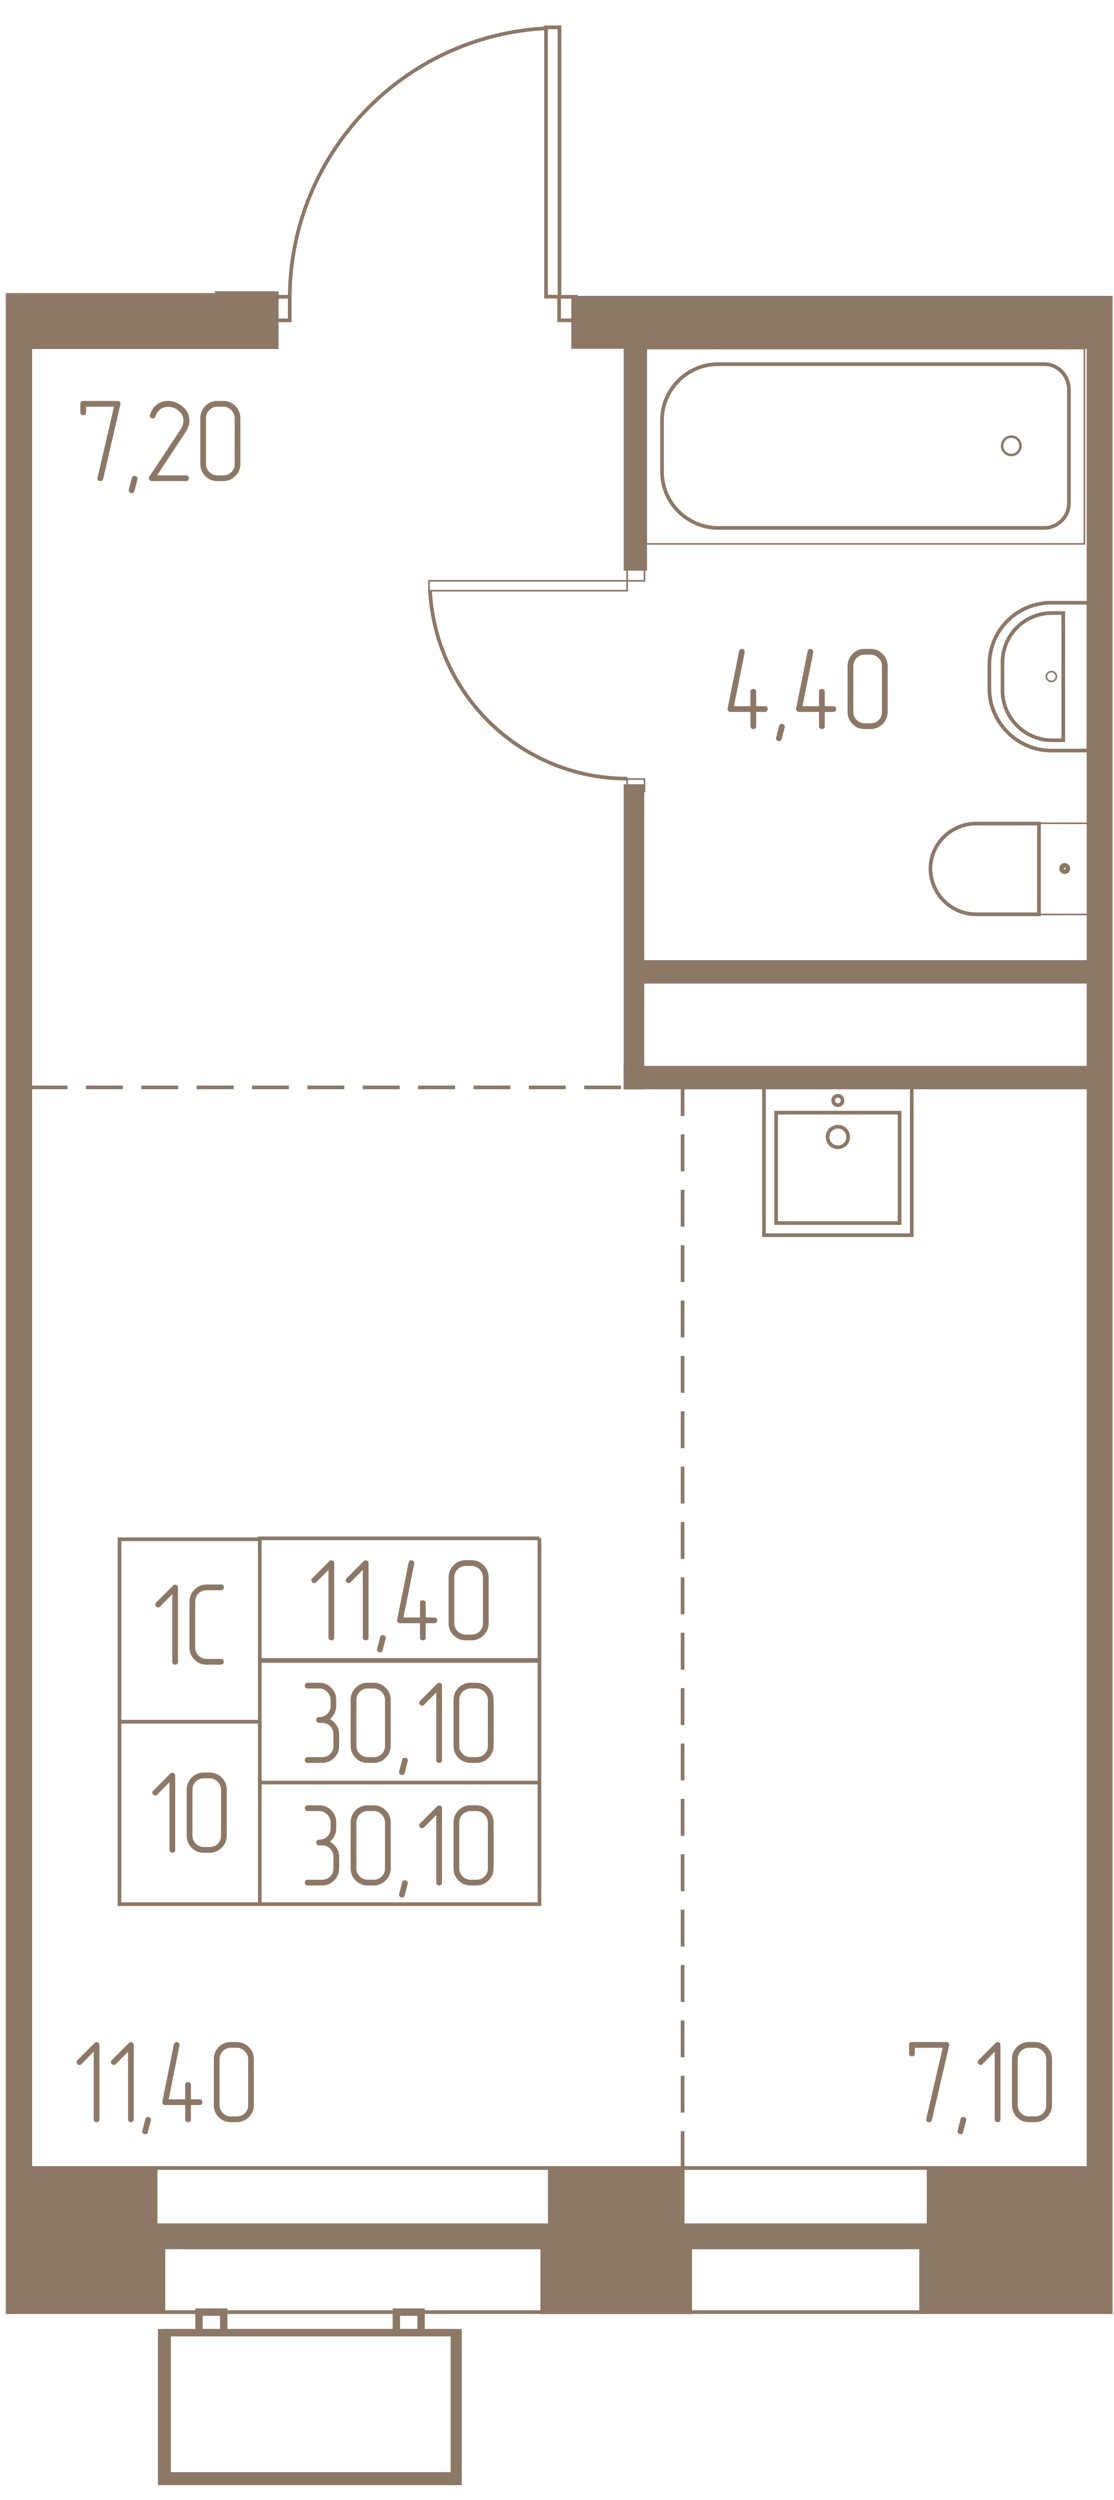 <svg width="570.5" height="1280" viewBox="0 0 1141 2560" fill="none" xmlns="http://www.w3.org/2000/svg"><mask id="a" style="mask-type:luminance" maskUnits="userSpaceOnUse" x="5" y="5" width="1135" height="2551"><path d="M1139.83 5H5.5v2550.33h1134.33V5z" fill="#fff"/></mask><g mask="url(#a)"><mask id="b" style="mask-type:luminance" maskUnits="userSpaceOnUse" x="5" y="5" width="1135" height="2551"><path d="M5.506 2555.33H1139.84V300.078H642.607V5H220.11v295.078H5.506V2555.33z" fill="#fff"/></mask><g mask="url(#b)"><path d="M4920.3-4282.28h-7331v6502.29h7331v-6502.29z" stroke="#8D7866" stroke-width="3.78"/><path d="M4989.28-4352.21h-7468.96v6642.16h7468.96v-6642.16z" stroke="#8D7866" stroke-width="26.46"/><path d="M283.451 300.082H-220.6v55.446h504.051v-55.446z" fill="#8D7866" stroke="#8D7866" stroke-width="3.78"/><path d="M31.001 311.578h-50.405V2266.37H31V311.578zM1165.34 329.781h-50.41V2255.01h50.41V329.781z" fill="#8D7866" stroke="#8D7866" stroke-width="3.78"/><path d="M1719.65 304.871H587.039v50.406H1719.65v-50.406zM660.858 355.645h-20.165v226.823h20.165V355.645zM657.968 804.977h-17.275v308.733h17.275V804.977z" fill="#8D7866" stroke="#8D7866" stroke-width="3.78"/><path d="M1638.71 1093.35H640.693v20.15h998.017v-20.15zM1630.03 985.09H660.811v20.17h969.219v-20.17zM159.375 2220.01h-330.154v75.61h330.154v-75.61zM167.337 2295.7h-345.778v71.82h345.778v-71.82zM699.189 2220.01H563.09v75.61h136.099v-75.61zM706.892 2295.7h-151.47v72.08h151.47v-72.08zM1319.06 2220.01H951.1v75.61h367.96v-75.61zM1327.02 2295.7H943.438v71.82h383.582v-71.82z" fill="#8D7866" stroke="#8D7866" stroke-width="3.78"/><path d="M439.375 604.893v-10.151H642.35v10.151H439.375zM642.354 594.748v-12.686h17.756v12.686h-17.756zM642.354 810.412v-12.685h17.756v12.685h-17.756z" stroke="#8D7866" stroke-width="1.7"/><path d="M642.601 797.31c-108.257 0-196.397-85.266-202.144-192.568M573.051 27.992h-13.789V303.77h13.789V27.992zM589.908 303.91H572.67v24.125h17.238V303.91zM296.745 303.91h-17.237v24.125h17.237V303.91zM296.75 303.913c.954-146.581 115.924-267.293 262.505-274.96" stroke="#8D7866" stroke-width="3.78"/><path d="M1110.71 356.91v200.026H661.285V356.91h449.425z" stroke="#8D7866" stroke-width="1.65"/><path d="M1094.81 515.646V398.763c0-14.369-11.5-25.865-24.91-25.865H735.535c-31.617 0-57.482 25.865-57.482 57.482v52.694c0 31.618 25.865 57.482 57.482 57.482H1069.9c13.41 0 24.91-11.495 24.91-24.91z" stroke="#8D7866" stroke-width="3.78"/><path d="M1026.37 456.538c0-5.201 4.22-9.417 9.42-9.417s9.42 4.216 9.42 9.417-4.22 9.417-9.42 9.417-9.42-4.216-9.42-9.417z" stroke="#8D7866" stroke-width="2.54"/><path d="M1114.92 617.191v151.375h-38.32c-34.48 0-63.23-28.743-63.23-63.229v-24.91c0-35.446 28.75-63.23 63.23-63.23l38.32-.006z" stroke="#8D7866" stroke-width="3.78"/><path d="M1089.06 627.733v130.294h-11.5c-27.78 0-50.78-22.996-50.78-50.78v-28.744c0-28.744 23-50.78 50.78-50.78l11.5.01z" stroke="#8D7866" stroke-width="3.78"/><path d="M1071.72 692.727a5.136 5.136 0 0 0 10.27 0 5.136 5.136 0 0 0-10.27 0zM1114.8 843.016v93.387h-50.79v-93.387h50.79z" stroke="#8D7866" stroke-width="1.69"/><path d="M1064.15 843.297v92.933h-64.19c-25.864 0-46.946-21.077-46.946-46.946 0-24.911 21.076-45.987 46.946-45.987h64.19z" stroke="#8D7866" stroke-width="3.78"/><path d="M1087.31 889.339a3.218 3.218 0 0 1 3.22-3.218 3.218 3.218 0 1 1 0 6.436 3.218 3.218 0 0 1-3.22-3.218z" stroke="#8D7866" stroke-width="4.74"/><path d="M921.406 1139.33H794.941v113.05h126.465v-113.05z" stroke="#8D7866" stroke-width="3.78"/><path d="M933.861 1113.46H782.486v151.38h151.375v-151.38z" stroke="#8D7866" stroke-width="3.78"/><path d="M858.173 1174.78c5.818 0 10.535-4.72 10.535-10.54 0-5.81-4.717-10.53-10.535-10.53-5.819 0-10.536 4.72-10.536 10.53 0 5.82 4.717 10.54 10.536 10.54zM858.171 1131.67a4.793 4.793 0 0 0 4.788-4.79c0-2.65-2.144-4.79-4.788-4.79a4.786 4.786 0 0 0-4.788 4.79c0 2.64 2.143 4.79 4.788 4.79z" stroke="#8D7866" stroke-width="3.78"/><path d="M31.371 1113.47H640.69M699.129 2220.01V1113.47" stroke="#8D7866" stroke-width="3.78" stroke-dasharray="37.8 18.9"/><path d="M5065.92-4429.82h-7626.08v6797.38h7626.08v-6797.38z" stroke="#8D7866" stroke-width="3.78"/><path d="M465.373 2388.63H171.25v146.58h294.123v-146.58z" stroke="#8D7866" stroke-width="7.56"/><path d="M469.2 2388.63H165.496v152.33H469.2v-152.33zM229.149 2367.56h-25.327v21.02h25.327v-21.02zM431.292 2367.56h-25.327v21.03h25.327v-21.03z" stroke="#8D7866" stroke-width="7.56"/><path d="M266.091 1576.2H122.383v186.83h143.708V1576.2zM266.091 1763.03H122.383v186.82h143.708v-186.82zM552.548 1700.75H266.092v124.55h286.456v-124.55zM552.548 1575.25H266.092v124.54h286.456v-124.54zM552.548 1825.3H266.092v124.54h286.456V1825.3z" stroke="#8D7866" stroke-width="3.78"/><path d="M342.32 1676.79v-76.2c0-.88-.301-1.58-.902-2.1a3.115 3.115 0 0 0-2.104-.78c-.796 0-1.44.28-1.919.84l-17.518 17.52c-.643.64-.959 1.32-.959 2.04 0 .8.3 1.5.901 2.1.602.6 1.303.9 2.104.9.717 0 1.398-.32 2.036-.96l12.481-12.6v69.24c0 .88.301 1.58.902 2.1.596.52 1.302.78 2.099.78.801 0 1.481-.24 2.04-.72.559-.48.839-1.2.839-2.16zM377.48 1676.79v-76.2c0-.88-.301-1.58-.902-2.1a3.115 3.115 0 0 0-2.104-.78c-.796 0-1.439.28-1.919.84l-17.517 17.52c-.644.64-.96 1.32-.96 2.04 0 .8.3 1.5.902 2.1.601.6 1.302.9 2.103.9.718 0 1.398-.32 2.036-.96l12.481-12.6v69.24c0 .88.301 1.58.902 2.1.596.52 1.302.78 2.099.78.801 0 1.481-.24 2.04-.72.559-.48.839-1.2.839-2.16zM395.003 1678.11l-3 11.52c-.401 1.61-1.318 2.4-2.758 2.4-.801 0-1.518-.28-2.162-.83-.638-.56-.96-1.24-.96-2.04 0-.32.043-.6.122-.84l3-11.65c.317-1.52 1.239-2.27 2.758-2.27.881 0 1.619.25 2.22.78.601.52.902 1.18.902 1.98 0 .4-.043.71-.122.95zM436.045 1656.28v-14.77c0-.96-.301-1.67-.902-2.15s-1.26-.73-1.983-.73c-1.998 0-3 .96-3 2.88v14.77h-16.921l11.042-55.09v-.72c0-.79-.301-1.47-.902-2.03a2.946 2.946 0 0 0-2.099-.85c-1.439 0-2.362.8-2.763 2.4l-11.759 58.57v.71c0 .8.279 1.48.838 2.04.559.56 1.24.84 2.041.84h20.518v14.64c0 .89.3 1.59.901 2.11.602.52 1.303.78 2.104.78.802 0 1.482-.24 2.041-.72.559-.48.839-1.2.839-2.16v-14.64h8.879c.876 0 1.582-.3 2.099-.91.522-.6.781-1.3.781-2.09 0-1.92-.96-2.88-2.88-2.88h-8.874zM500.492 1662.15v-46.92c0-4.96-1.719-9.12-5.162-12.48-3.438-3.44-7.599-5.16-12.482-5.16h-5.879c-4.878 0-9.038 1.72-12.482 5.16-3.359 3.52-5.036 7.68-5.036 12.48v46.92c0 4.88 1.719 9.04 5.157 12.48 3.359 3.36 7.478 5.04 12.361 5.04h5.879c4.878 0 9.038-1.71 12.482-5.15 3.443-3.44 5.162-7.56 5.162-12.37zm-5.88 0c0 3.36-1.123 6.14-3.359 8.34-2.241 2.2-5.041 3.3-8.4 3.3h-5.879c-1.598 0-3.101-.3-4.498-.9a11.687 11.687 0 0 1-3.718-2.52 11.582 11.582 0 0 1-2.52-3.72c-.601-1.39-.902-2.9-.902-4.5v-46.92c0-1.68.301-3.22.902-4.62.596-1.4 1.439-2.64 2.52-3.72a11.687 11.687 0 0 1 3.718-2.52c1.397-.6 2.9-.9 4.498-.9h5.879c1.683 0 3.222.32 4.625.96 1.397.64 2.637 1.5 3.718 2.58a11.79 11.79 0 0 1 2.52 3.72c.596 1.4.902 2.9.902 4.5l-.006 46.92zM337.901 1760.3a17.332 17.332 0 0 0 4.799-6.06c1.117-2.37 1.676-4.91 1.676-7.62v-5.88c0-4.96-1.719-9.16-5.157-12.61-3.359-3.35-7.477-5.04-12.365-5.04h-11.759c-.881 0-1.582.3-2.104.9-.517.61-.78 1.31-.78 2.11 0 .8.258 1.48.78 2.04s1.223.84 2.104.84h11.759c1.603 0 3.1.3 4.503.9 1.403.6 2.642 1.44 3.718 2.52a12.709 12.709 0 0 1 2.583 3.72c.639 1.4.96 2.94.96 4.62v5.88c0 3.36-1.118 6.14-3.359 8.34-2.241 2.2-5.041 3.3-8.4 3.3-.96 0-1.698.3-2.22.9-.522.6-.78 1.3-.78 2.11 0 .8.279 1.48.838 2.04.559.55 1.282.83 2.157.83h2.879c3.359 0 6.159 1.13 8.4 3.36 2.241 2.24 3.359 5.04 3.359 8.4v11.76c0 3.36-1.118 6.15-3.359 8.34-2.241 2.2-5.041 3.31-8.4 3.31h-14.638c-.881 0-1.582.3-2.104.9-.517.6-.78 1.3-.78 2.1s.258 1.48.78 2.04 1.223.84 2.104.84h14.638c4.799 0 8.959-1.68 12.481-5.04 3.439-3.44 5.158-7.6 5.158-12.48v-11.76c0-3.36-.881-6.42-2.642-9.18-1.756-2.76-4.039-4.91-6.84-6.42l.011-.01zM400.182 1787.65v-46.92c0-4.96-1.719-9.12-5.163-12.48-3.438-3.44-7.598-5.16-12.481-5.16h-5.88c-4.877 0-9.038 1.72-12.481 5.16-3.359 3.52-5.036 7.68-5.036 12.48v46.92c0 4.88 1.719 9.04 5.157 12.48 3.359 3.36 7.477 5.04 12.36 5.04h5.88c4.877 0 9.038-1.72 12.481-5.15 3.444-3.44 5.163-7.57 5.163-12.37zm-5.88 0c0 3.36-1.123 6.14-3.359 8.34-2.241 2.2-5.041 3.3-8.4 3.3h-5.879c-1.598 0-3.101-.3-4.498-.9a11.687 11.687 0 0 1-3.718-2.52 11.566 11.566 0 0 1-2.52-3.72c-.602-1.39-.902-2.9-.902-4.5v-46.92c0-1.68.3-3.22.902-4.62.595-1.4 1.439-2.64 2.52-3.72a11.687 11.687 0 0 1 3.718-2.52c1.397-.6 2.9-.9 4.498-.9h5.879c1.682 0 3.222.32 4.625.96 1.397.63 2.636 1.5 3.717 2.58a11.777 11.777 0 0 1 2.521 3.72c.596 1.4.901 2.9.901 4.5l-.005 46.92zM417.583 1803.61l-3.001 11.52c-.4 1.61-1.318 2.4-2.758 2.4-.801 0-1.518-.28-2.161-.83-.639-.56-.96-1.24-.96-2.05 0-.31.042-.59.121-.83l3-11.65c.317-1.52 1.24-2.27 2.758-2.27.881 0 1.619.25 2.22.78.601.52.902 1.18.902 1.98 0 .4-.042.72-.121.96v-.01zM452.744 1802.3v-76.21c0-.88-.301-1.58-.902-2.1a3.115 3.115 0 0 0-2.104-.78c-.796 0-1.439.28-1.919.84l-17.517 17.52c-.644.64-.96 1.32-.96 2.04 0 .8.3 1.5.902 2.1.601.6 1.302.9 2.104.9.717 0 1.397-.32 2.035-.96l12.481-12.6v69.24c0 .88.301 1.58.902 2.1.596.52 1.303.78 2.099.78.801 0 1.482-.24 2.04-.72.559-.48.839-1.2.839-2.15zM505.549 1787.65v-46.92c0-4.96-1.719-9.12-5.163-12.48-3.438-3.44-7.598-5.16-12.481-5.16h-5.88c-4.877 0-9.038 1.72-12.481 5.16-3.359 3.52-5.036 7.68-5.036 12.48v46.92c0 4.88 1.719 9.04 5.157 12.48 3.359 3.36 7.478 5.04 12.36 5.04h5.88c4.878 0 9.038-1.72 12.481-5.15 3.444-3.44 5.163-7.57 5.163-12.37zm-5.88 0c0 3.36-1.123 6.14-3.359 8.34-2.241 2.2-5.041 3.3-8.4 3.3h-5.879c-1.598 0-3.101-.3-4.498-.9a11.687 11.687 0 0 1-3.718-2.52 11.582 11.582 0 0 1-2.52-3.72c-.601-1.39-.902-2.9-.902-4.5v-46.92c0-1.68.301-3.22.902-4.62.596-1.4 1.439-2.64 2.52-3.72a11.687 11.687 0 0 1 3.718-2.52c1.397-.6 2.9-.9 4.498-.9h5.879c1.682 0 3.222.32 4.625.96 1.397.63 2.636 1.5 3.717 2.58a11.777 11.777 0 0 1 2.521 3.72c.596 1.4.902 2.9.902 4.5l-.006 46.92zM337.901 1885.8c2.078-1.68 3.675-3.7 4.799-6.06 1.117-2.36 1.676-4.9 1.676-7.62v-5.88c0-4.96-1.719-9.16-5.157-12.6-3.359-3.36-7.477-5.04-12.365-5.04h-11.759c-.881 0-1.582.3-2.104.9-.517.6-.78 1.3-.78 2.1s.258 1.48.78 2.04 1.223.84 2.104.84h11.759c1.603 0 3.1.3 4.503.9 1.403.61 2.642 1.44 3.718 2.52a12.842 12.842 0 0 1 2.583 3.72c.639 1.4.96 2.94.96 4.63v5.88c0 3.36-1.118 6.13-3.359 8.33-2.241 2.2-5.041 3.3-8.4 3.3-.96 0-1.698.3-2.22.91-.522.6-.78 1.3-.78 2.1s.279 1.48.838 2.04c.559.56 1.282.84 2.157.84h2.879c3.359 0 6.159 1.12 8.4 3.36 2.241 2.24 3.359 5.04 3.359 8.4v11.76c0 3.36-1.118 6.14-3.359 8.34-2.241 2.2-5.041 3.3-8.4 3.3h-14.638c-.881 0-1.582.3-2.104.9-.517.6-.78 1.3-.78 2.11 0 .8.258 1.48.78 2.04.522.55 1.223.83 2.104.83h14.638c4.799 0 8.959-1.68 12.481-5.04 3.439-3.43 5.158-7.6 5.158-12.48v-11.76c0-3.36-.881-6.42-2.642-9.18-1.756-2.76-4.039-4.9-6.84-6.42l.011-.01zM400.182 1913.16v-46.92c0-4.96-1.719-9.12-5.163-12.48-3.438-3.44-7.598-5.16-12.481-5.16h-5.88c-4.877 0-9.038 1.72-12.481 5.16-3.359 3.52-5.036 7.68-5.036 12.48v46.92c0 4.88 1.719 9.04 5.157 12.48 3.359 3.36 7.477 5.04 12.36 5.04h5.88c4.877 0 9.038-1.72 12.481-5.15 3.444-3.44 5.163-7.56 5.163-12.37zm-5.88 0c0 3.36-1.123 6.14-3.359 8.34-2.241 2.2-5.041 3.3-8.4 3.3h-5.879c-1.598 0-3.101-.3-4.498-.9a11.687 11.687 0 0 1-3.718-2.52 11.566 11.566 0 0 1-2.52-3.72c-.602-1.39-.902-2.9-.902-4.5v-46.92c0-1.68.3-3.22.902-4.62.595-1.4 1.439-2.64 2.52-3.72a11.687 11.687 0 0 1 3.718-2.52c1.397-.6 2.9-.9 4.498-.9h5.879c1.682 0 3.222.32 4.625.96 1.397.63 2.636 1.5 3.717 2.58a11.777 11.777 0 0 1 2.521 3.72c.596 1.4.901 2.9.901 4.5l-.005 46.92zM417.583 1929.12l-3.001 11.52c-.4 1.61-1.318 2.4-2.758 2.4-.801 0-1.518-.28-2.161-.83-.639-.56-.96-1.24-.96-2.05 0-.31.042-.59.121-.83l3-11.65c.317-1.52 1.24-2.27 2.758-2.27.881 0 1.619.25 2.22.78.601.52.902 1.18.902 1.98 0 .4-.042.71-.121.95zM452.744 1927.8v-76.2c0-.88-.301-1.58-.902-2.11a3.165 3.165 0 0 0-2.104-.78c-.796 0-1.439.28-1.919.84l-17.517 17.52c-.644.64-.96 1.32-.96 2.04 0 .8.3 1.51.902 2.1.601.6 1.302.91 2.104.91.717 0 1.397-.33 2.035-.96l12.481-12.61v69.24c0 .88.301 1.59.902 2.11.596.51 1.303.78 2.099.78.801 0 1.482-.24 2.04-.72.559-.48.839-1.2.839-2.16zM505.549 1913.16v-46.92c0-4.96-1.719-9.12-5.163-12.48-3.438-3.44-7.598-5.16-12.481-5.16h-5.88c-4.877 0-9.038 1.72-12.481 5.16-3.359 3.52-5.036 7.68-5.036 12.48v46.92c0 4.88 1.719 9.04 5.157 12.48 3.359 3.36 7.478 5.04 12.36 5.04h5.88c4.878 0 9.038-1.72 12.481-5.15 3.444-3.44 5.163-7.56 5.163-12.37zm-5.88 0c0 3.36-1.123 6.14-3.359 8.34-2.241 2.2-5.041 3.3-8.4 3.3h-5.879c-1.598 0-3.101-.3-4.498-.9a11.687 11.687 0 0 1-3.718-2.52 11.582 11.582 0 0 1-2.52-3.72c-.601-1.39-.902-2.9-.902-4.5v-46.92c0-1.68.301-3.22.902-4.62.596-1.4 1.439-2.64 2.52-3.72a11.687 11.687 0 0 1 3.718-2.52c1.397-.6 2.9-.9 4.498-.9h5.879c1.682 0 3.222.32 4.625.96 1.397.63 2.636 1.5 3.717 2.58a11.777 11.777 0 0 1 2.521 3.72c.596 1.4.902 2.9.902 4.5l-.006 46.92zM182.324 1701.7v-76.2c0-.88-.3-1.58-.901-2.1a3.117 3.117 0 0 0-2.104-.78c-.797 0-1.44.28-1.92.84l-17.517 17.52c-.643.64-.96 1.32-.96 2.04 0 .8.301 1.5.902 2.1.601.6 1.302.9 2.104.9.717 0 1.397-.32 2.035-.96l12.482-12.6v69.24c0 .88.3 1.58.902 2.1a3.15 3.15 0 0 0 2.098.78c.802 0 1.482-.24 2.041-.72.559-.48.838-1.2.838-2.16zM226.248 1704.58c.96 0 1.704-.3 2.22-.9.522-.6.781-1.26.781-1.98 0-2-1.002-3-3.001-3h-14.522c-1.677 0-3.222-.3-4.619-.9a11.687 11.687 0 0 1-3.718-2.52 11.691 11.691 0 0 1-2.52-3.72c-.601-1.4-.902-2.9-.902-4.5v-46.92c0-3.36 1.118-6.16 3.359-8.4 2.236-2.25 5.036-3.36 8.4-3.36h14.522c.96 0 1.704-.28 2.22-.84.522-.56.781-1.24.781-2.04 0-2-1.002-3-3.001-3h-14.522c-4.877 0-9.038 1.72-12.481 5.16-3.438 3.44-5.157 7.6-5.157 12.48v46.92c0 4.88 1.719 9.04 5.157 12.48 3.438 3.36 7.598 5.04 12.481 5.04h14.522zM179.455 1894.27v-76.2c0-.88-.301-1.59-.902-2.11a3.165 3.165 0 0 0-2.104-.78c-.796 0-1.44.28-1.919.84l-17.518 17.52c-.643.64-.959 1.32-.959 2.04 0 .8.3 1.51.901 2.1.602.6 1.303.9 2.104.9.717 0 1.398-.32 2.036-.96l12.481-12.6v69.24c0 .88.301 1.58.902 2.11.596.51 1.302.78 2.099.78.801 0 1.481-.25 2.04-.73.559-.48.839-1.19.839-2.15zM232.26 1879.63v-46.92c0-4.96-1.719-9.12-5.163-12.48-3.438-3.45-7.598-5.16-12.481-5.16h-5.88c-4.877 0-9.038 1.71-12.481 5.16-3.359 3.52-5.036 7.68-5.036 12.48v46.92c0 4.88 1.719 9.04 5.157 12.48 3.359 3.36 7.477 5.04 12.36 5.04h5.88c4.877 0 9.038-1.72 12.481-5.15 3.444-3.44 5.163-7.57 5.163-12.37zm-5.88 0c0 3.36-1.123 6.14-3.359 8.34-2.241 2.2-5.041 3.3-8.4 3.3h-5.879c-1.598 0-3.101-.3-4.498-.9a11.687 11.687 0 0 1-3.718-2.52 11.694 11.694 0 0 1-2.521-3.72c-.601-1.39-.901-2.9-.901-4.5v-46.92c0-1.68.3-3.22.901-4.62.596-1.4 1.44-2.64 2.521-3.72a11.687 11.687 0 0 1 3.718-2.52c1.397-.6 2.9-.9 4.498-.9h5.879c1.682 0 3.222.32 4.625.96 1.397.63 2.636 1.5 3.717 2.58a11.793 11.793 0 0 1 2.521 3.72c.595 1.39.901 2.9.901 4.5l-.005 46.92zM101.852 2170.19v-76.2c0-.88-.301-1.59-.902-2.11a3.169 3.169 0 0 0-2.104-.78c-.797 0-1.44.28-1.92.84l-17.517 17.52c-.643.64-.96 1.32-.96 2.04 0 .8.3 1.51.902 2.1.601.6 1.302.9 2.104.9.717 0 1.397-.32 2.035-.96l12.482-12.6v69.24c0 .88.3 1.58.901 2.11.596.51 1.303.78 2.1.78.8 0 1.481-.25 2.04-.73.559-.47.839-1.19.839-2.15zM137.011 2170.19v-76.2c0-.88-.3-1.59-.901-2.11a3.167 3.167 0 0 0-2.104-.78c-.796 0-1.44.28-1.92.84l-17.517 17.52c-.643.64-.96 1.32-.96 2.04 0 .8.301 1.51.902 2.1.601.6 1.303.9 2.104.9.717 0 1.397-.32 2.036-.96l12.481-12.6v69.24c0 .88.301 1.58.902 2.11.596.51 1.302.78 2.098.78.802 0 1.482-.25 2.041-.73.559-.47.838-1.19.838-2.15zM154.528 2171.51l-3.001 11.52c-.4 1.6-1.318 2.4-2.757 2.4-.802 0-1.519-.28-2.162-.84-.638-.56-.96-1.24-.96-2.04 0-.32.042-.6.121-.84l3.001-11.64c.316-1.52 1.239-2.28 2.757-2.28.881 0 1.619.26 2.22.78.602.52.902 1.18.902 1.98 0 .4-.042.72-.121.96zM195.574 2149.67v-14.77c0-.96-.301-1.68-.902-2.16-.601-.48-1.26-.72-1.983-.72-1.998 0-3 .96-3 2.88v14.77h-16.921l11.041-55.09v-.72c0-.8-.3-1.48-.901-2.03a2.946 2.946 0 0 0-2.099-.85c-1.439 0-2.362.8-2.763 2.4l-11.759 58.56v.72c0 .8.279 1.48.838 2.04.559.56 1.24.84 2.041.84h20.518v14.64c0 .88.3 1.59.901 2.11.602.51 1.303.78 2.104.78.802 0 1.482-.24 2.041-.72.559-.48.839-1.2.839-2.16v-14.64h8.879c.876 0 1.582-.31 2.099-.91.522-.6.781-1.3.781-2.1 0-1.91-.96-2.87-2.88-2.87h-8.874zM260.017 2155.55v-46.92c0-4.97-1.719-9.13-5.162-12.49-3.438-3.44-7.599-5.16-12.482-5.16h-5.879c-4.878 0-9.038 1.72-12.482 5.16-3.359 3.52-5.035 7.68-5.035 12.49v46.92c0 4.88 1.719 9.03 5.157 12.48 3.359 3.36 7.477 5.04 12.36 5.04h5.879c4.878 0 9.038-1.72 12.482-5.16 3.443-3.44 5.162-7.56 5.162-12.36zm-5.879 0c0 3.35-1.124 6.14-3.359 8.34-2.241 2.2-5.041 3.3-8.4 3.3h-5.88c-1.598 0-3.1-.3-4.498-.9a11.672 11.672 0 0 1-3.717-2.52 11.694 11.694 0 0 1-2.521-3.72c-.601-1.4-.902-2.9-.902-4.5v-46.92c0-1.69.301-3.23.902-4.63.596-1.4 1.44-2.64 2.521-3.72a11.672 11.672 0 0 1 3.717-2.52c1.398-.6 2.9-.9 4.498-.9h5.88c1.682 0 3.221.32 4.624.96 1.397.64 2.637 1.5 3.718 2.58a11.887 11.887 0 0 1 2.52 3.72c.596 1.4.902 2.9.902 4.51l-.005 46.92zM972.155 2094.58c.079-.24.116-.52.116-.84 0-.8-.279-1.46-.838-1.98-.559-.52-1.282-.78-2.157-.78h-35.282c-1.92 0-2.879 1-2.879 3v8.76c0 .88.279 1.58.838 2.1.559.52 1.239.78 2.041.78 1.998 0 3-.95 3-2.87v-5.88h28.559l-16.8 72.6c-.079.24-.121.52-.121.84 0 1.84 1.002 2.76 3 2.76 1.519 0 2.479-.76 2.879-2.28l17.644-76.2v-.01zM989.556 2171.51l-3 11.52c-.401 1.6-1.318 2.4-2.758 2.4-.801 0-1.519-.28-2.162-.84-.638-.56-.96-1.24-.96-2.04 0-.32.043-.6.122-.84l3-11.64c.316-1.52 1.239-2.28 2.758-2.28.881 0 1.619.26 2.22.78.601.52.902 1.18.902 1.98 0 .4-.043.72-.122.96zM1024.72 2170.19v-76.2c0-.88-.3-1.59-.9-2.11-.61-.51-1.31-.78-2.11-.78-.79 0-1.44.28-1.92.84l-17.51 17.52c-.65.64-.96 1.32-.96 2.04 0 .8.3 1.51.9 2.1.6.6 1.3.9 2.1.9.72 0 1.4-.32 2.04-.96l12.48-12.6v69.24c0 .88.3 1.58.9 2.11.6.51 1.3.78 2.1.78s1.48-.25 2.04-.73c.56-.47.84-1.19.84-2.15zM1077.52 2155.55v-46.92c0-4.97-1.72-9.13-5.17-12.49-3.43-3.44-7.59-5.16-12.48-5.16h-5.88c-4.87 0-9.03 1.72-12.48 5.16-3.36 3.52-5.03 7.68-5.03 12.49v46.92c0 4.88 1.72 9.03 5.15 12.48 3.36 3.36 7.48 5.04 12.36 5.04h5.88c4.88 0 9.04-1.72 12.48-5.16 3.45-3.44 5.17-7.56 5.17-12.36zm-5.88 0c0 3.35-1.13 6.14-3.36 8.34-2.24 2.2-5.04 3.3-8.4 3.3H1054c-1.6 0-3.1-.3-4.5-.9-1.4-.6-2.64-1.44-3.72-2.52a11.774 11.774 0 0 1-2.52-3.72c-.6-1.4-.9-2.9-.9-4.5v-46.92c0-1.69.3-3.23.9-4.63.6-1.4 1.44-2.64 2.52-3.72s2.32-1.92 3.72-2.52c1.4-.6 2.9-.9 4.5-.9h5.88c1.68 0 3.22.32 4.62.96 1.4.64 2.64 1.5 3.72 2.58 1.08 1.09 1.92 2.32 2.52 3.72.6 1.4.9 2.9.9 4.51v46.92zM123.321 414.172c.08-.243.116-.522.116-.839 0-.801-.279-1.46-.838-1.983-.559-.522-1.281-.78-2.157-.78H85.16c-1.92 0-2.879 1.002-2.879 3v8.759c0 .881.28 1.582.839 2.104.559.517 1.239.78 2.04.78 1.999 0 3-.959 3-2.879v-5.879h28.56l-16.8 72.6a2.713 2.713 0 0 0-.121.844c0 1.84 1.001 2.757 3 2.757 1.518 0 2.478-.759 2.879-2.278l17.643-76.206zM140.724 491.088l-3 11.522c-.401 1.603-1.319 2.399-2.758 2.399-.802 0-1.519-.279-2.162-.838-.638-.559-.96-1.239-.96-2.041a2.7 2.7 0 0 1 .121-.838l3.001-11.643c.316-1.519 1.239-2.278 2.758-2.278.88 0 1.618.258 2.219.78.602.522.902 1.181.902 1.983 0 .401-.042.716-.121.954zM190.406 492.656c.96 0 1.703-.3 2.22-.901.517-.601.78-1.261.78-1.983 0-1.998-1.002-3-3-3h-29.524l29.16-44.163c1.361-2.082 2.357-4.081 3-6 .638-1.92.96-3.876.96-5.88 0-5.679-2.32-10.478-6.96-14.401-4.477-3.839-9.481-5.758-15.002-5.758-4.156 0-7.72 1.081-10.684 3.243-3.438 2.315-5.995 5.88-7.677 10.678-.158.48-.238.844-.238 1.081 0 .881.301 1.582.902 2.104.601.517 1.34.78 2.22.78.564 0 1.081-.158 1.561-.479.48-.317.801-.797.96-1.44 1.281-3.438 3.121-5.996 5.521-7.678 2.235-1.518 4.798-2.278 7.677-2.278 3.997 0 7.599 1.398 10.8 4.198 3.2 2.721 4.798 6.037 4.798 9.961 0 3.042-.917 5.921-2.758 8.642l-32.16 48.718c-.322.322-.48.802-.48 1.44 0 .802.279 1.524.838 2.162.559.638 1.239.96 2.041.96l35.045-.006zM246.212 475.134v-46.92c0-4.962-1.719-9.123-5.162-12.482-3.438-3.443-7.599-5.162-12.482-5.162h-5.879c-4.878 0-9.038 1.719-12.482 5.162-3.359 3.518-5.035 7.678-5.035 12.482v46.92c0 4.883 1.719 9.038 5.157 12.481 3.359 3.359 7.477 5.041 12.36 5.041h5.879c4.878 0 9.038-1.719 12.482-5.157 3.443-3.438 5.162-7.561 5.162-12.365zm-5.879 0c0 3.359-1.123 6.143-3.359 8.342-2.241 2.199-5.041 3.301-8.4 3.301h-5.88c-1.598 0-3.1-.301-4.498-.902a11.683 11.683 0 0 1-3.717-2.52 11.664 11.664 0 0 1-2.521-3.718c-.601-1.397-.902-2.9-.902-4.503v-46.92c0-1.682.301-3.222.902-4.625a11.726 11.726 0 0 1 2.521-3.717 11.686 11.686 0 0 1 3.717-2.521c1.398-.601 2.9-.901 4.498-.901h5.88c1.682 0 3.222.321 4.624.959a12.648 12.648 0 0 1 3.718 2.584 11.799 11.799 0 0 1 2.52 3.718c.596 1.397.902 2.9.902 4.503l-.005 46.92zM774.529 723.133v-14.765c0-.959-.301-1.677-.902-2.156-.601-.48-1.26-.723-1.982-.723-1.999 0-3.001.96-3.001 2.879v14.765h-16.921l11.042-55.083v-.722c0-.797-.301-1.477-.902-2.036a2.964 2.964 0 0 0-2.099-.843c-1.439 0-2.362.801-2.763 2.399l-11.759 58.563v.717c0 .802.279 1.482.838 2.041.559.559 1.24.838 2.041.838h20.518v14.644c0 .88.3 1.582.901 2.104a3.14 3.14 0 0 0 2.105.78c.801 0 1.481-.243 2.04-.722.559-.48.839-1.197.839-2.157v-14.644h8.879c.876 0 1.582-.3 2.099-.901a3.105 3.105 0 0 0 .781-2.099c0-1.919-.96-2.879-2.88-2.879h-8.874zM803.691 744.967l-3 11.522c-.401 1.603-1.319 2.399-2.758 2.399-.802 0-1.519-.279-2.162-.838-.638-.559-.96-1.24-.96-2.041a2.7 2.7 0 0 1 .121-.838l3.001-11.643c.316-1.519 1.239-2.278 2.758-2.278.88 0 1.618.258 2.219.78.602.522.902 1.181.902 1.983 0 .4-.042.717-.121.954zM844.736 723.133v-14.765c0-.959-.301-1.677-.902-2.156-.601-.48-1.26-.723-1.983-.723-1.998 0-3 .96-3 2.879v14.765H821.93l11.042-55.083v-.722c0-.797-.301-1.477-.902-2.036a2.964 2.964 0 0 0-2.099-.843c-1.439 0-2.362.801-2.763 2.399l-11.759 58.563v.717c0 .802.279 1.482.838 2.041.559.559 1.24.838 2.041.838h20.518v14.644c0 .88.3 1.582.901 2.104.602.516 1.303.78 2.104.78.802 0 1.482-.243 2.041-.722.559-.48.839-1.197.839-2.157v-14.644h8.879c.876 0 1.582-.3 2.099-.901a3.105 3.105 0 0 0 .781-2.099c0-1.919-.96-2.879-2.88-2.879h-8.874zM909.177 729.012v-46.92c0-4.962-1.719-9.122-5.162-12.481-3.438-3.443-7.598-5.162-12.481-5.162h-5.88c-4.877 0-9.038 1.719-12.481 5.162-3.359 3.517-5.036 7.678-5.036 12.481v46.92c0 4.883 1.719 9.039 5.157 12.482 3.359 3.359 7.477 5.041 12.36 5.041h5.88c4.877 0 9.038-1.719 12.481-5.157 3.443-3.438 5.162-7.562 5.162-12.366zm-5.879 0c0 3.359-1.123 6.144-3.359 8.342-2.241 2.199-5.041 3.301-8.4 3.301h-5.88c-1.597 0-3.1-.3-4.498-.901a11.697 11.697 0 0 1-3.717-2.521 11.67 11.67 0 0 1-2.521-3.717c-.601-1.398-.901-2.901-.901-4.504v-46.92c0-1.682.3-3.221.901-4.624a11.72 11.72 0 0 1 2.521-3.718 11.694 11.694 0 0 1 3.717-2.52c1.398-.601 2.901-.902 4.498-.902h5.88c1.682 0 3.222.322 4.624.96a12.648 12.648 0 0 1 3.718 2.584 11.826 11.826 0 0 1 2.521 3.717c.595 1.398.901 2.9.901 4.503l-.005 46.92z" fill="#8D7866"/></g></g></svg>